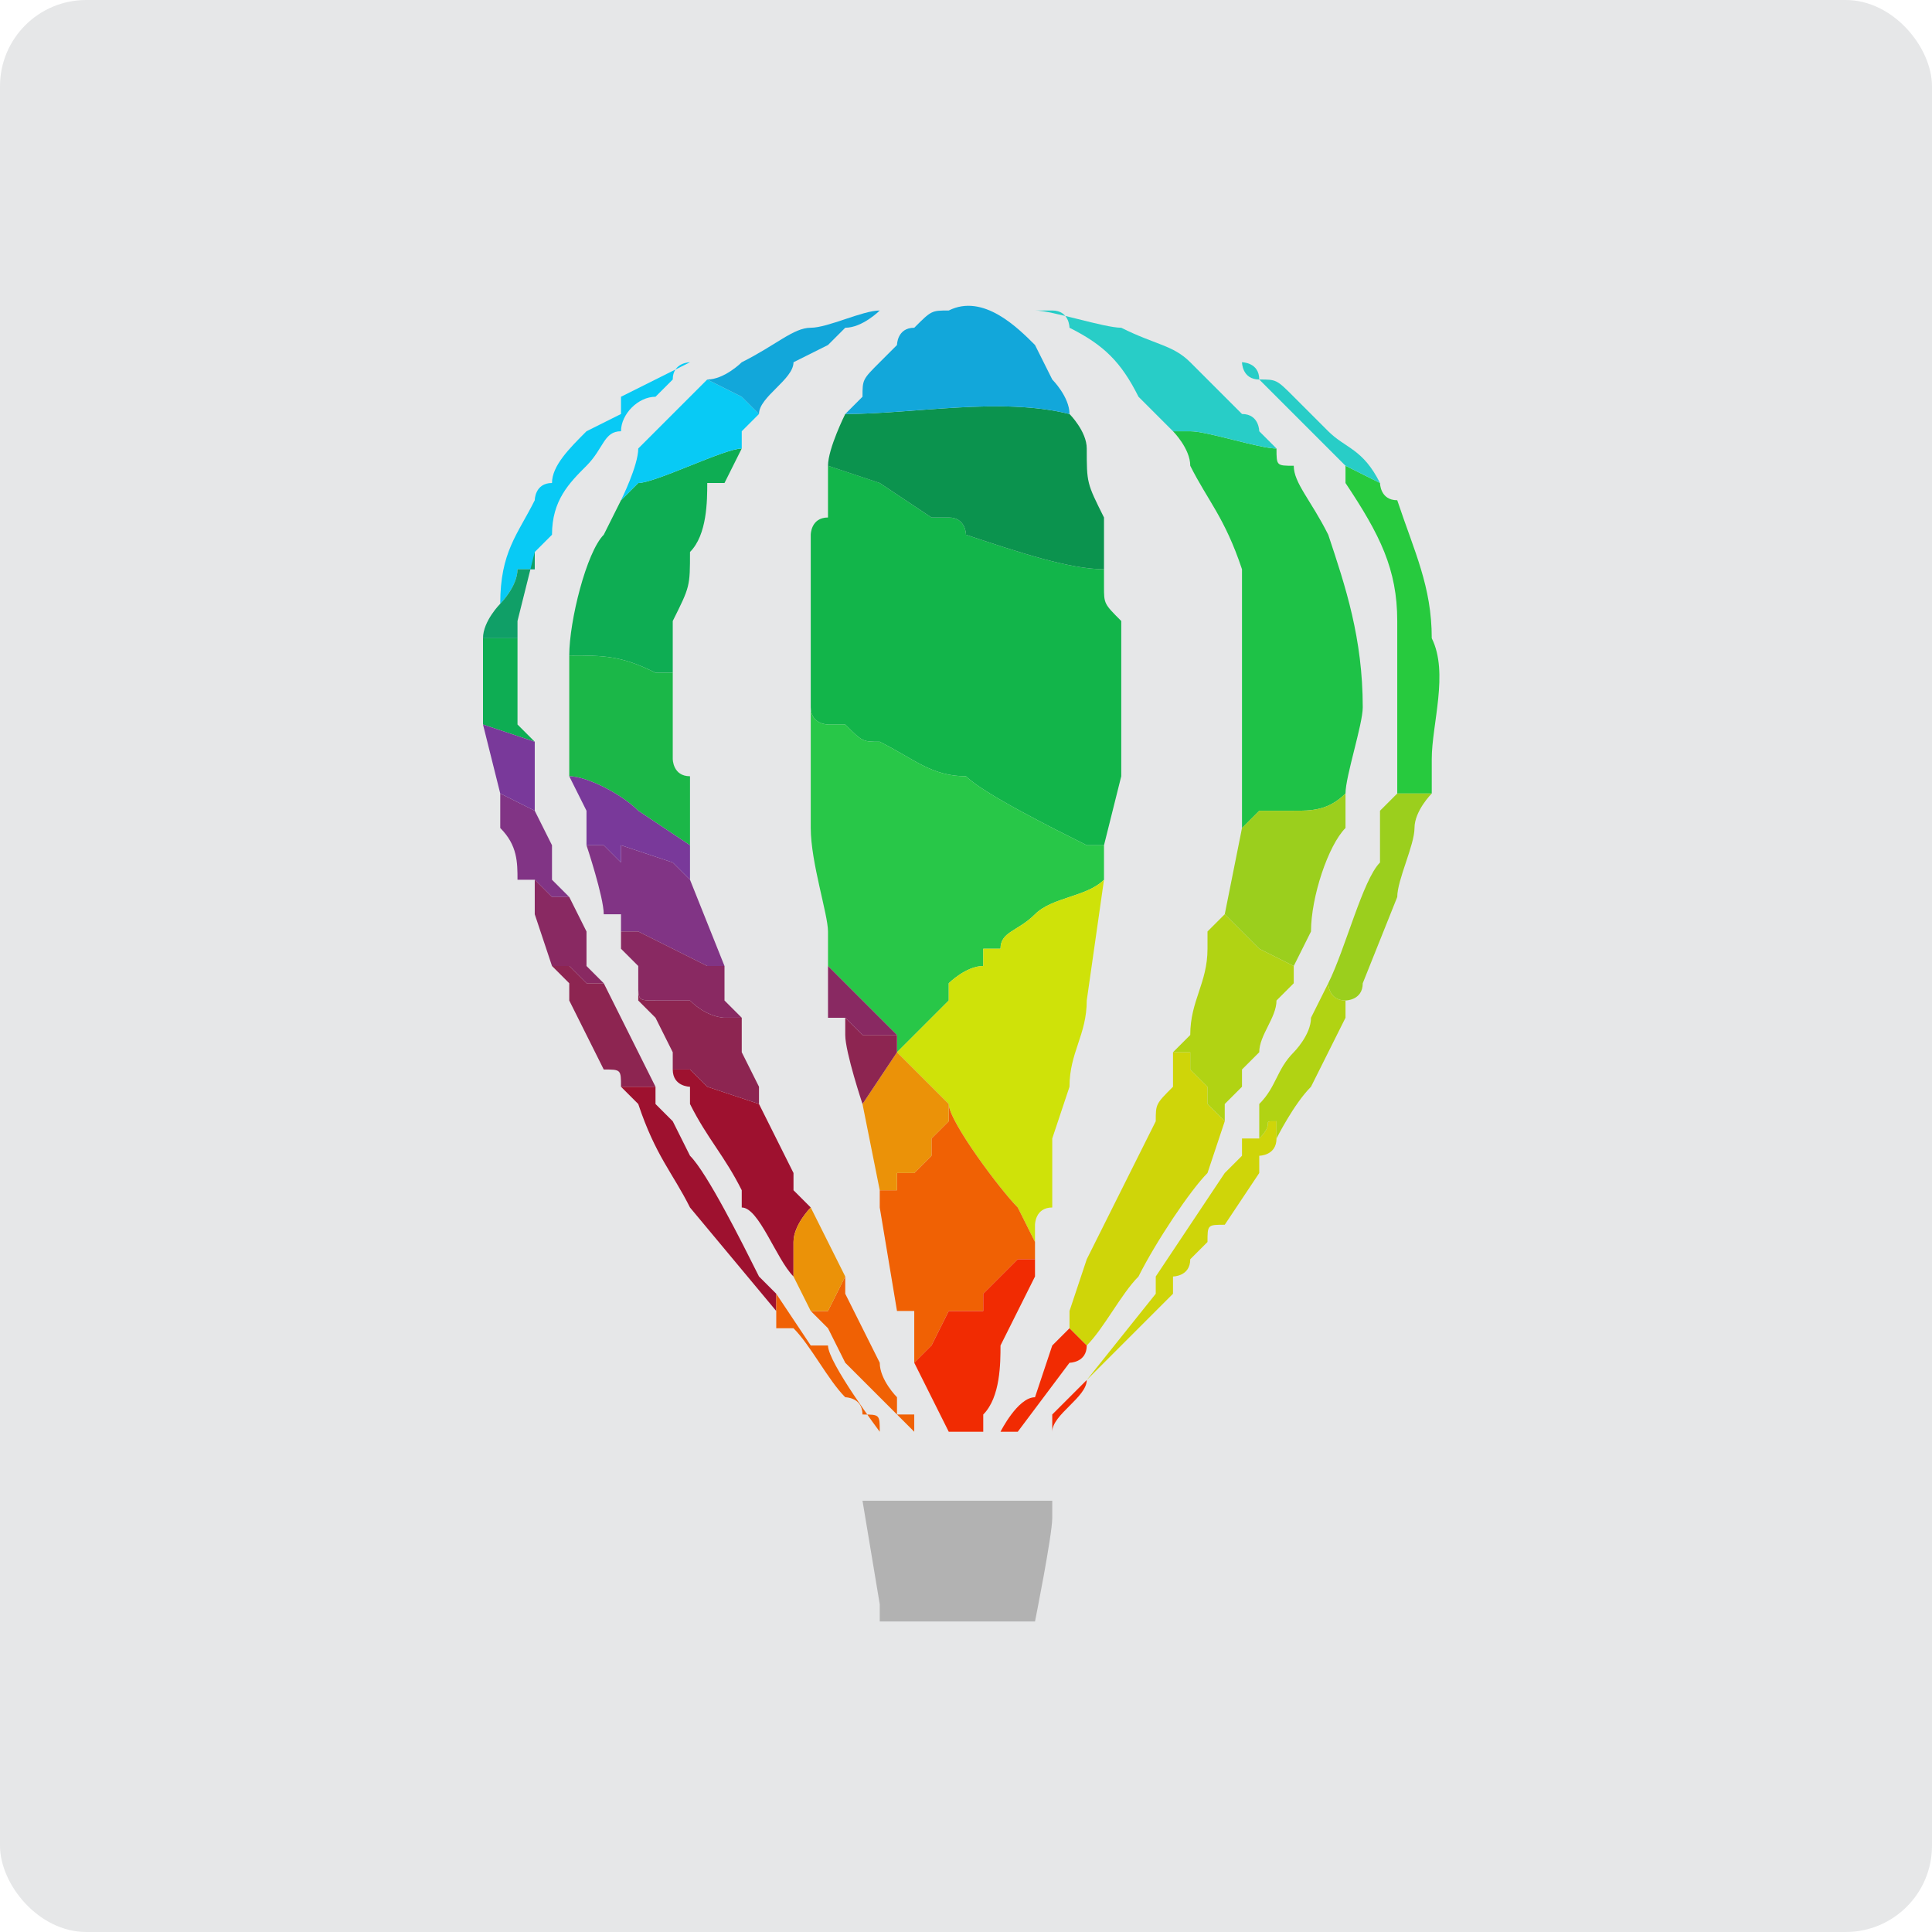<?xml version="1.0" encoding="UTF-8"?>
<!DOCTYPE svg PUBLIC "-//W3C//DTD SVG 1.1//EN" "http://www.w3.org/Graphics/SVG/1.1/DTD/svg11.dtd">
<!-- Creator: CorelDRAW 2020 (64-Bit) -->
<svg xmlns="http://www.w3.org/2000/svg" xml:space="preserve" width="40px" height="40px" version="1.1" style="shape-rendering:geometricPrecision; text-rendering:geometricPrecision; image-rendering:optimizeQuality; fill-rule:evenodd; clip-rule:evenodd"
viewBox="0 0 1.12 1.12"
 xmlns:xlink="http://www.w3.org/1999/xlink"
 xmlns:xodm="http://www.corel.com/coreldraw/odm/2003">
 <defs>
  <style type="text/css">
   <![CDATA[
    .fil0 {fill:#E6E7E8}
    .fil21 {fill:#08CAF5}
    .fil5 {fill:#0B934E}
    .fil8 {fill:#0EAD53}
    .fil24 {fill:#109F67}
    .fil9 {fill:#12A7DA}
    .fil1 {fill:#12B54A}
    .fil10 {fill:#1BB748}
    .fil3 {fill:#1EC247}
    .fil14 {fill:#27CA3E}
    .fil2 {fill:#28C748}
    .fil17 {fill:#28CDC7}
    .fil22 {fill:#79399A}
    .fil18 {fill:#813485}
    .fil23 {fill:#892962}
    .fil20 {fill:#8D2551}
    .fil12 {fill:#9BCF1D}
    .fil15 {fill:#9E112F}
    .fil13 {fill:#B1D313}
    .fil6 {fill:#B2B2B2}
    .fil11 {fill:#CFD509}
    .fil4 {fill:#CFE209}
    .fil19 {fill:#EB9208}
    .fil7 {fill:#F06104}
    .fil16 {fill:#F12B02}
   ]]>
  </style>
 </defs>
 <g id="Capa_x0020_1">
  <g id="_2098640150432">
   <rect class="fil0" width="1.12" height="1.12" rx="0.05" ry="0.05"/>
   <g>
    <path class="fil1" d="M0.47 0.41c0,0.01 0.01,0.01 0.01,0.01 0,0 0.01,0 0.01,0 0.01,0.01 0.01,0.01 0.02,0.01 0.02,0.01 0.03,0.02 0.05,0.02 0.01,0.01 0.05,0.03 0.07,0.04 0,0 0.01,0 0.01,0 0,0 0,0 0,0l0.01 -0.04c0,0 0,-0.02 0,-0.03l0 -0.06c-0.01,-0.01 -0.01,-0.01 -0.01,-0.02l0 -0.01c0,0 0,0 0,0l0 0c-0.02,0 -0.05,-0.01 -0.08,-0.02 0,0 0,-0.01 -0.01,-0.01 0,0 -0.01,0 -0.01,0 0,0 0,0 0,0l-0.03 -0.02c0,0 -0.03,-0.01 -0.03,-0.01l0 0c0,0 0,0 0,0 0,0 0,0 0,0 0,0 0,0.02 0,0.03 -0.01,0 -0.01,0.01 -0.01,0.01l0 0.01c0,0 0,0.03 0,0.03 0,0.01 0,0.01 0,0.01 0,0.01 0,0.03 0,0.03 0,0.01 0,0.02 0,0.02z"/>
    <path class="fil2" d="M0.48 0.56c0,0 0,0 0,0l0.01 0.01c0,0 0.01,0.01 0.01,0.01l0.01 0.01c0,0 0.01,0.01 0.01,0.01 0,0 0,0 0,0 0,0 0,0.01 0,0.01l0.03 -0.03c0,-0.01 0,0 0,-0.01 0,0 0.01,-0.01 0.02,-0.01 0,0 0,0 0,0 0,-0.01 0,-0.01 0,-0.01 0.01,0 0.01,0 0.01,0 0,-0.01 0.01,-0.01 0.02,-0.02 0.01,-0.01 0.03,-0.01 0.04,-0.02 0,0 0,-0.02 0,-0.02 0,0 0,0 0,0 0,0 -0.01,0 -0.01,0 -0.02,-0.01 -0.06,-0.03 -0.07,-0.04 -0.02,0 -0.03,-0.01 -0.05,-0.02 -0.01,0 -0.01,0 -0.02,-0.01 0,0 -0.01,0 -0.01,0 0,0 -0.01,0 -0.01,-0.01 0,0.01 0,0.02 0,0.02 0,0.01 0,0.03 0,0.03l0 0.02c0,0.02 0.01,0.05 0.01,0.06 0,0.01 0,0.01 0,0.01 0,0 0,0.01 0,0.01z"/>
    <path class="fil3" d="M0.72 0.48c0,0 0.01,-0.01 0.01,-0.01 0.01,0 0.01,0 0.02,0 0.01,0 0.02,0 0.03,-0.01 0,0 0,0 0,0l0 0c0,-0.01 0.01,-0.04 0.01,-0.05 0,-0.04 -0.01,-0.07 -0.02,-0.1 0,0 0,0 0,0 -0.01,-0.02 -0.02,-0.03 -0.02,-0.04 -0.01,0 -0.01,0 -0.01,-0.01 0,0 0,0 0,0 -0.01,0 -0.04,-0.01 -0.05,-0.01l-0.01 0c0,0 0.01,0.01 0.01,0.02 0.01,0.02 0.02,0.03 0.03,0.06 0,0 0,0 0,0 0,0.01 0,0.01 0,0.02l0 0.03c0,0.01 0,0.03 0,0.03 0,0.01 0,0.02 0,0.02 0,0.01 0,0.02 0,0.03 0,0 0,0.01 0,0.01 0,0 0,0 0,0.01z"/>
    <path class="fil4" d="M0.52 0.61l0 0c0,0 0.03,0.03 0.03,0.03 0,0.01 0.03,0.05 0.04,0.06l0.01 0.02c0,0 0,0 0,0l0 -0.01c0,0 0,-0.01 0.01,-0.01 0,-0.01 0,-0.03 0,-0.04l0.01 -0.03c0,-0.02 0.01,-0.03 0.01,-0.05l0.01 -0.07c-0.01,0.01 -0.03,0.01 -0.04,0.02 -0.01,0.01 -0.02,0.01 -0.02,0.02 0,0 0,0 -0.01,0 0,0 0,0 0,0.01 0,0 0,0 0,0 -0.01,0 -0.02,0.01 -0.02,0.01 0,0.01 0,0 0,0.01l-0.03 0.03z"/>
    <path class="fil5" d="M0.49 0.24c0,0 -0.01,0.02 -0.01,0.03l0 0c0,0 0.03,0.01 0.03,0.01l0.03 0.02c0,0 0,0 0,0 0,0 0.01,0 0.01,0 0.01,0 0.01,0.01 0.01,0.01 0.03,0.01 0.06,0.02 0.08,0.02l0 0c0,0 0,-0.02 0,-0.02 0,-0.01 0,-0.01 0,-0.01 -0.01,-0.02 -0.01,-0.02 -0.01,-0.04 0,-0.01 -0.01,-0.02 -0.01,-0.02 -0.04,-0.01 -0.09,0 -0.13,0z"/>
    <path class="fil6" d="M0.52 0.94l0.08 0c0,0 0.01,-0.05 0.01,-0.06 0,-0.01 0,-0.01 0,-0.01l-0.11 0c0,0 0,0 0,0l0.01 0.06c0,0 0,0 0,0.01 0,0 0,0 0.01,0z"/>
    <path class="fil7" d="M0.51 0.69c0,0 0,0.01 0,0.01l0.01 0.06c0,0 0,0 0.01,0l0 0.03c0,0 0,0 0,0l0 0c0,0 0,0 0,0 0,0 0.01,-0.01 0.01,-0.01 0,0 0,0 0,0l0.01 -0.02c0,0 0,0 0,0 0,0 0.01,0 0.01,0 0,0 0,0 0,-0.01 0,0 0,0.01 0,0.01l0.01 0 0 -0.01c0,0 0,0 0,0l0 0 0 0 0.02 -0.02c0,0 0,0 0,0 0.01,0 0.01,0 0.01,0l0 0c0,0 0,0 0,0 0,0 0,0 0,0 0,-0.01 0,-0.01 0,-0.01l-0.01 -0.02c-0.01,-0.01 -0.04,-0.05 -0.04,-0.06 0,0 0,0 0,0.01l-0.01 0.01c0,0.01 0,0.01 0,0.01 0,0 0,0 0,0l-0.01 0.01c-0.01,0 -0.01,0 -0.01,0 0,0.01 0,0.01 0,0.01 0,0 0,0 -0.01,0 0,0 0,0 0,0l0 0c0,0 0,0 0,0l0 0c0,0 0,0 0,0l0 0z"/>
    <path class="fil8" d="M0.36 0.29l-0.01 0.02c-0.01,0.01 -0.02,0.05 -0.02,0.07 0.02,0 0.03,0 0.05,0.01 0,0 0,0 0,0 0.01,0 0.01,0 0.01,0l0 -0.03c0.01,-0.02 0.01,-0.02 0.01,-0.04 0.01,-0.01 0.01,-0.03 0.01,-0.04 0.01,0 0.01,0 0.01,0l0.01 -0.02c0,0 0,0 0,0 -0.01,0 -0.05,0.02 -0.06,0.02l-0.01 0.01z"/>
    <path class="fil9" d="M0.49 0.24c0.04,0 0.09,-0.01 0.13,0 0,-0.01 -0.01,-0.02 -0.01,-0.02l-0.01 -0.02c-0.01,-0.01 -0.03,-0.03 -0.05,-0.02 -0.01,0 -0.01,0 -0.02,0.01 -0.01,0 -0.01,0.01 -0.01,0.01 -0.01,0.01 -0.01,0.01 -0.01,0.01 -0.01,0.01 -0.01,0.01 -0.01,0.02 0,0 -0.01,0.01 -0.01,0.01z"/>
    <path class="fil10" d="M0.33 0.45c0.01,0 0.03,0.01 0.04,0.02l0.03 0.02c0,0 0,0 0,0l0 -0.04c-0.01,0 -0.01,-0.01 -0.01,-0.01 0,-0.01 0,-0.03 0,-0.05 0,0 0,0 -0.01,0 0,0 0,0 0,0 -0.02,-0.01 -0.03,-0.01 -0.05,-0.01 0,0 0,0 0,0l0 0c0,0.01 0,0.01 0,0.01 0,0.02 0,0.04 0,0.06z"/>
    <path class="fil11" d="M0.62 0.77c0,0 0,0 0,0 0,0 0.01,0.01 0.01,0.01 0.01,-0.01 0.02,-0.03 0.03,-0.04 0.01,-0.02 0.03,-0.05 0.04,-0.06l0.01 -0.03c0,0 0,0 0,0 0,0 0,0 0,0l-0.01 -0.01 0 0.01c0,0 0,0 0,0 0,-0.01 0,-0.01 0,-0.01l0 0c0,0 0,0 0,0l0 -0.01c0,0 0,0 0,0 0,0 0,0 0,0l0 0c0,0 0,0 0,0 0,0 0,0 0,0 0,0 0,0 0,0l-0.01 0 0.01 0 -0.01 -0.01c0,0 0,0 0,0l0 0c0,0 0,0 0,0l0 0c0,0 0,0 0,0 0,0 0,-0.01 0,-0.01 -0.01,0 0,0 -0.01,0l0 0c0,0 0,0 0,0l0 0.02c-0.01,0.01 -0.01,0.01 -0.01,0.02l-0.04 0.08 -0.01 0.03c0,0 0,0 0,0.01z"/>
    <path class="fil12" d="M0.72 0.48l-0.01 0.05c0,0 0,0 0,0 0,0 0.01,0.01 0.01,0.01 0,0 0,0 0.01,0.01l0.02 0.01c0,0 0,0 0,0 0,0 0,0 0,0 0,0 0,0 0,0l0.01 -0.02c0,-0.02 0.01,-0.05 0.02,-0.06 0,-0.01 0,-0.01 0,-0.01 0,0 0,0 0,-0.01 -0.01,0.01 -0.02,0.01 -0.03,0.01 -0.01,0 -0.01,0 -0.02,0 0,0 -0.01,0.01 -0.01,0.01z"/>
    <path class="fil13" d="M0.71 0.53l-0.01 0.01c0,0 0,0 0,0.01 0,0.02 -0.01,0.03 -0.01,0.05 0,0 -0.01,0.01 -0.01,0.01 0.01,0 0,0 0.01,0 0,0 0,0.01 0,0.01 0,0 0,0 0,0l0 0c0,0 0,0 0,0l0 0c0,0 0,0 0,0l0.01 0.01 -0.01 0 0.01 0c0,0 0,0 0,0 0,0 0,0 0,0 0,0 0,0 0,0l0 0c0,0 0,0 0,0 0,0 0,0 0,0l0 0.01c0,0 0,0 0,0l0 0c0,0 0,0 0,0.01 0,0 0,0 0,0l0 -0.01 0.01 0.01c0,0 0,0 0,0 0,0 0,0 0,0 0,0 0,0 0,0 0,-0.01 0,-0.01 0,-0.01l0.01 -0.01c0,0 0,-0.01 0,-0.01l0.01 -0.01c0,-0.01 0.01,-0.02 0.01,-0.03 0,0 0,0 0.01,-0.01l0 -0.01c0,0 0,0 0,0 0,0 0,0 0,0l-0.02 -0.01c-0.01,-0.01 -0.01,-0.01 -0.01,-0.01 0,0 -0.01,-0.01 -0.01,-0.01 0,0 0,0 0,0z"/>
    <path class="fil14" d="M0.81 0.46c0,0 0,0 0,0l0.02 0c0,0 0,0 0,-0.01l0 -0.01c0,-0.02 0.01,-0.05 0,-0.07 0,-0.03 -0.01,-0.05 -0.02,-0.08 -0.01,0 -0.01,-0.01 -0.01,-0.01l-0.02 -0.01c0,0 0,0 0,0l0 0.01c0.02,0.03 0.03,0.05 0.03,0.08l0 0.01c0,0 0,0.01 0,0.01 0,0.01 0,0.01 0,0.02 0,0 0,0 0,0l0 0.03c0,0.01 0,0.01 0,0.02 0,0 0,0.01 0,0.01z"/>
    <path class="fil15" d="M0.39 0.62c0,0.01 0.01,0.01 0.01,0.01 0,0 0,0.01 0,0.01 0.01,0.02 0.02,0.03 0.03,0.05 0,0 0,0 0,0.01 0.01,0 0.02,0.03 0.03,0.04 0,-0.01 0,-0.02 0,-0.02 0,-0.01 0.01,-0.02 0.01,-0.02 0,0 0,0 -0.01,-0.01 0,0 0,0 0,-0.01l-0.02 -0.04c0,0 0,0 0,0 0,0 0,0 0,0 0,0 0,0 0,0l-0.03 -0.01c0,0 0,0 0,0l-0.01 -0.01c0,0 0,0 0,0 -0.01,0 0,0 -0.01,0l0 0z"/>
    <path class="fil16" d="M0.53 0.79c0,0 0.01,0.02 0.01,0.02l0.01 0.02 0.02 0c0,0 0,0 0,0 0,-0.01 0,-0.01 0,-0.01 0.01,-0.01 0.01,-0.03 0.01,-0.04l0.02 -0.04c0,-0.01 0,-0.01 0,-0.01l0 0c0,0 0,0 -0.01,0 0,0 0,0 0,0l-0.02 0.02 0 0 0 0c0,0 0,0 0,0l0 0.01 -0.01 0c0,0 0,-0.01 0,-0.01 0,0.01 0,0.01 0,0.01 0,0 -0.01,0 -0.01,0 0,0 0,0 0,0l-0.01 0.02c0,0 0,0 0,0 0,0 -0.01,0.01 -0.01,0.01 0,0 0,0 0,0l0 0z"/>
    <path class="fil17" d="M0.68 0.25l0.01 0c0.01,0 0.04,0.01 0.05,0.01 0,0 0,0 0,0l-0.01 -0.01c0,0 0,-0.01 -0.01,-0.01l-0.02 -0.02c0,0 0,0 -0.01,-0.01 -0.01,-0.01 -0.02,-0.01 -0.04,-0.02 -0.01,0 -0.04,-0.01 -0.05,-0.01l0.01 0c0.01,0 0.01,0.01 0.01,0.01 0,0 0,0 0,0 0.02,0.01 0.03,0.02 0.04,0.04l0.02 0.02z"/>
    <path class="fil18" d="M0.36 0.54l0 0c0,0 0.01,0 0.01,0l0.04 0.02c0.01,0 0,0 0.01,0 0,0 0,0 0,0l-0.02 -0.05 0 0c0,0 0,0 0,0 0,0 0,0 0,0 0,0 0,0 0,0 0,0 0,0 -0.01,-0.01l0 0c0,0 0,0 0,0l-0.03 -0.01c0,0 0,0 0,0.01l-0.01 -0.01c0,0 0,0 0,0 0,0 0,0 -0.01,0 0,0 0,0 0,0l0 0c0,0 0.01,0.03 0.01,0.04 0,0 0.01,0 0.01,0 0,0 0,0 0,0.01 0,0 0,0 0,0 0,0 0,0 0,0z"/>
    <path class="fil19" d="M0.5 0.64l0.01 0.05c0,0 0,0 0,0l0 0c0,0 0,0 0,0l0 0c0,0 0,0 0,0l0 0c0,0 0,0 0,0 0.01,0 0.01,0 0.01,0 0,0 0,0 0,-0.01 0,0 0,0 0.01,0l0.01 -0.01c0,0 0,0 0,0 0,0 0,0 0,-0.01l0.01 -0.01c0,-0.01 0,-0.01 0,-0.01 0,0 -0.03,-0.03 -0.03,-0.03l0 0c0,0 0,0 0,0l-0.02 0.03z"/>
    <path class="fil12" d="M0.77 0.57c0,0 0,0.01 0.01,0.01 0,0 0,0 0,0 0,0 0,0 0,0 0,0 0.01,0 0.01,-0.01 0,0 0,0 0,0l0.02 -0.05c0,-0.01 0.01,-0.03 0.01,-0.04 0,-0.01 0.01,-0.02 0.01,-0.02l-0.02 0c0,0 0,0 0,0l-0.01 0.01c0,0.01 0,0.01 0,0.02 0,0 0,0 0,0.01 -0.01,0.01 -0.02,0.05 -0.03,0.07 0,0 0,0 0,0z"/>
    <path class="fil20" d="M0.39 0.62l0 0c0.01,0 0,0 0.01,0 0,0 0,0 0,0l0.01 0.01c0,0 0,0 0,0l0.03 0.01c0,0 0,0 0,0 0,0 0,0 0,0 0,0 0,0 0,0 0,-0.01 0,-0.01 0,-0.01l-0.01 -0.02c0,0 0,0 0,-0.01 0,0 0,0 0,0 0,0 0,-0.01 0,-0.01 0,0 0,0.01 0,0 0,0 0,0 -0.01,0 0,0 -0.01,0 -0.02,-0.01l-0.02 0c-0.01,0 -0.01,0 -0.01,-0.01 0,0 0,0 0,0.01 0,0 0.01,0.01 0.01,0.01l0.01 0.02c0,0 0,0.01 0,0.01z"/>
    <path class="fil21" d="M0.36 0.29l0.01 -0.01c0.01,0 0.05,-0.02 0.06,-0.02 0,0 0,0 0,-0.01 0,0 0.01,-0.01 0.01,-0.01 0,0 -0.01,-0.01 -0.01,-0.01l-0.02 -0.01c-0.01,0.01 -0.03,0.03 -0.04,0.04 0,0.01 -0.01,0.03 -0.01,0.03z"/>
    <path class="fil15" d="M0.36 0.63c0,0 0,0 0,0l0.01 0.01c0.01,0.03 0.02,0.04 0.03,0.06l0.05 0.06c0,0 0,0 0,0l0 -0.01 -0.01 -0.01c-0.01,-0.02 -0.03,-0.06 -0.04,-0.07l-0.01 -0.02c-0.01,-0.01 -0.01,-0.01 -0.01,-0.01l0 -0.01 0 0c0,0 0,0 -0.01,0l-0.01 0c0,0 0,0 0,0 0,-0.01 0,0 0,-0.01 0,0.01 0,0 0,0.01z"/>
    <path class="fil11" d="M0.73 0.66c-0.01,0 -0.01,0 -0.01,0 0,0.01 0,0.01 0,0.01 -0.01,0.01 -0.01,0.01 -0.01,0.01l-0.04 0.06c0,0 0,0 0,0.01l-0.04 0.05c0,0 0,0 0,0 0,0 0,0 0,0 0,0 0,0 0,0l0.02 -0.02c0.01,-0.01 0.02,-0.02 0.03,-0.03 0,0 0,0 0,-0.01 0,0 0.01,0 0.01,-0.01l0.01 -0.01c0,-0.01 0,-0.01 0.01,-0.01l0.02 -0.03c0,0 0,-0.01 0,-0.01 0,0 0.01,0 0.01,-0.01 0,0 0,0 0,0 0,0 0,0 0,0l0 0c0,0 0,0 0,0 0,0 0,0 0,0 -0.01,0 0,0 0,0 0,-0.01 0,-0.01 0,-0.01 -0.01,0 0,0 -0.01,0.01l0 0c0,0 0,0 0,-0.01l0 0c0,0 0,0 0,0 0,0 0,0 0,0 0,0 0,0 0,0 0,0 0,0 0,0l0 0c0,0.01 0,0 0,0.01 0,0 0,0 0,0z"/>
    <path class="fil22" d="M0.34 0.49l0 0c0,0 0,0 0,0 0.01,0 0.01,0 0.01,0 0,0 0,0 0,0l0.01 0.01c0,-0.01 0,-0.01 0,-0.01l0.03 0.01c0,0 0,0 0,0l0 0c0.01,0.01 0.01,0.01 0.01,0.01 0,0 0,0 0,0 0,0 0,0 0,0 0,0 0,0 0,0l0 0c0,0 0,0 0,-0.01 0,0 0,0 0,0l0 -0.01c0,0 0,0 0,0l-0.03 -0.02c-0.01,-0.01 -0.03,-0.02 -0.04,-0.02l0.01 0.02c0,0 0,0 0,0.01 0,0 0,0 0,0 0,0 0,0.01 0,0.01 0,0 0,0 0,0z"/>
    <path class="fil23" d="M0.36 0.54c0,0 0,0 0,0.01 0,0 0,0 0.01,0.01l0 0.01c0,0 0,0 0,0l0 0.01c0,-0.01 0,-0.01 0,-0.01 0,0.01 0,0.01 0.01,0.01l0.02 0c0.01,0.01 0.02,0.01 0.02,0.01 0.01,0 0.01,0 0.01,0 0,0.01 0,0 0,0 0,0 0,0 0,0l-0.01 -0.01c0,-0.01 0,-0.01 0,-0.01 0,-0.01 0,-0.01 0,-0.01 0,0 0,0 0,0 -0.01,0 0,0 -0.01,0l-0.04 -0.02c0,0 -0.01,0 -0.01,0l0 0z"/>
    <path class="fil9" d="M0.41 0.22l0.02 0.01c0,0 0.01,0.01 0.01,0.01 0,-0.01 0.02,-0.02 0.02,-0.03l0.02 -0.01c0,0 0,0 0,0l0.01 -0.01c0.01,0 0.02,-0.01 0.02,-0.01 0,0 0,0 0.01,0 -0.01,0 -0.01,0 -0.01,0 -0.01,0 -0.03,0.01 -0.04,0.01 -0.01,0 -0.02,0.01 -0.04,0.02 0,0 -0.01,0.01 -0.02,0.01z"/>
    <path class="fil21" d="M0.29 0.35c0,0 0.01,-0.01 0.01,-0.02 0,0 0,0 0.01,0l0 -0.01 0.01 -0.01c0,-0.02 0.01,-0.03 0.02,-0.04l0 0c0.01,-0.01 0.01,-0.02 0.02,-0.02 0,0 0,0 0,0 0,-0.01 0.01,-0.02 0.02,-0.02l0.01 -0.01c0,-0.01 0.01,-0.01 0.01,-0.01 -0.02,0.01 -0.02,0.01 -0.04,0.02 0,0.01 0,0.01 0,0.01l-0.02 0.01c-0.01,0.01 -0.02,0.02 -0.02,0.03 -0.01,0 -0.01,0.01 -0.01,0.01 -0.01,0.02 -0.02,0.03 -0.02,0.06z"/>
    <path class="fil13" d="M0.73 0.66c0,0 0,0 0,0 0,-0.01 0,0 0,-0.01l0 0c0,0 0,0 0,0 0,0 0,0 0,0 0,0 0,0 0,0 0,0 0,0 0,0l0 0c0,0.01 0,0.01 0,0.01l0 0c0.01,-0.01 0,-0.01 0.01,-0.01 0,0 0,0 0,0.01 0,0 -0.01,0 0,0 0,0 0,0 0,0 0,0 0,0 0,0l0 0c0,0 0.01,-0.02 0.02,-0.03 0,0 0,0 0,0l0.02 -0.04c0,0 0,0 0,-0.01 0,0 0,0 0,0 0,0 0,0 0,0 -0.01,0 -0.01,-0.01 -0.01,-0.01 0,0 0,0 0,0 0,0 0,0 0,0l-0.01 0.02c0,0.01 -0.01,0.02 -0.01,0.02 -0.01,0.01 -0.01,0.02 -0.02,0.03 0,0.01 0,0.01 0,0.01 0,0 0,0 0,0.01z"/>
    <path class="fil8" d="M0.28 0.37c0,0.01 0,0.02 0,0.02 0,0.01 0,0.01 0,0.02 0,0 0,0.01 0,0.01l0.03 0.01 -0.01 -0.01c0,-0.02 0,-0.03 0,-0.04 0,-0.01 0,-0.01 0,-0.01 0,0 -0.01,0 -0.02,0 0,0 0,0 0,0l0 0z"/>
    <path class="fil7" d="M0.47 0.76c0,0 0,0 0.01,0.01 0,0 0,0 0,0l0.01 0.02c0,0 0,0 0,0l0.02 0.02c0,0 0.01,0.01 0.01,0.01 0,0 0,0 0.01,0.01 0,0 0,0 0,0l0 0c0,0 0,0 0,0 0,0 0,0 0,0 0,0 0,-0.01 0,-0.01 0,0 0,0 -0.01,0 0,0 0,0 0,-0.01 0,0 -0.01,-0.01 -0.01,-0.02l-0.02 -0.04c0,0 0,0 0,0 0,-0.01 0,0 0,-0.01l0 0c0,0 -0.01,0.02 -0.01,0.02 -0.01,0 -0.01,0 -0.01,0z"/>
    <path class="fil20" d="M0.32 0.56c0,0 0.01,0.01 0.01,0.01 0,0 0,0 0,0.01l0.02 0.04c0.01,0 0.01,0 0.01,0.01 0,-0.01 0,0 0,-0.01 0,0.01 0,0 0,0.01 0,0 0,0 0,0l0.01 0c0.01,0 0.01,0 0.01,0l0 0 -0.03 -0.06c0,0 0,0 0,0 -0.01,0 0,0 0,0 0,0 0,0 0,0 -0.01,0 0,0 -0.01,0 0,0 0,0 0,0l-0.01 -0.01c0,0 0,0 0,0 -0.01,0 0,0 -0.01,0z"/>
    <path class="fil18" d="M0.29 0.46c0,0 0,0 0,0.01 0,0 0,0 0,0.01 0.01,0.01 0.01,0.02 0.01,0.03 0,0 0,0 0.01,0l0 0c0,0 0,0 0,0l0.01 0.01c0,0 0,0 0.01,0l0 0c0,0 -0.01,-0.01 -0.01,-0.01 0,-0.01 0,-0.01 0,-0.02l-0.01 -0.02c0,0 0,0 0,0l0 0c0,0 0,0 0,0 0,0 0,0 0,0 0,0 0,0 0,0 0,0 0,0 0,0l-0.02 -0.01z"/>
    <path class="fil20" d="M0.49 0.59c0,0 0,0.01 0,0.01 0,0.01 0.01,0.04 0.01,0.04l0.02 -0.03c0,0 0,0 0,0l0 0 0 0c0,0 0,-0.01 0,-0.01 0,0 0,0 0,0 -0.01,0 -0.01,0 -0.01,0l0 0c-0.01,0 -0.01,0 -0.01,0l-0.01 -0.01c0,0 0,0 0,0l0 0z"/>
    <path class="fil19" d="M0.46 0.74c0,0 0,0 0,0l0.01 0.02c0,0 0,0 0,0 0,0 0,0 0.01,0 0,0 0.01,-0.02 0.01,-0.02l0 0 -0.02 -0.04c0,0 -0.01,0.01 -0.01,0.02 0,0 0,0.01 0,0.02z"/>
    <path class="fil23" d="M0.31 0.51c0,0.01 0,0.01 0,0.02l0.01 0.03c0,0 0,0 0,0 0.01,0 0,0 0.01,0 0,0 0,0 0,0l0.01 0.01c0,0 0,0 0,0 0.01,0 0,0 0.01,0 0,0 0,0 0,0 0,0 -0.01,0 0,0 0,0 -0.01,-0.01 -0.01,-0.01 0,-0.01 0,-0.01 0,-0.02l-0.01 -0.02c0,0 0,0 0,0l0 0c-0.01,0 -0.01,0 -0.01,0l-0.01 -0.01c0,0 0,0 0,0l0 0z"/>
    <path class="fil22" d="M0.29 0.46l0.02 0.01c0,0 0,0 0,0 0,0 0,0 0,0 0,0 0,0 0,0 0,0 0,0 0,0l0 0c0,0 0,-0.01 0,-0.01 0,0 0,-0.01 0,-0.01 0,0 0,0 0,-0.01 0,0 0,0 0,0 0,0 0,-0.01 0,-0.01l-0.03 -0.01 0.01 0.04c0,0 0,0 0,0z"/>
    <path class="fil24" d="M0.29 0.35c0,0 -0.01,0.01 -0.01,0.02l0 0c0,0 0,0 0,0 0.01,0 0.02,0 0.02,0 0,0 0,0 0,-0.01l0.01 -0.04 0 0.01c-0.01,0 -0.01,0 -0.01,0 0,0.01 -0.01,0.02 -0.01,0.02z"/>
    <path class="fil17" d="M0.78 0.27c0,0 0,0 0,0l0.02 0.01c0,0 0,0 0,0 -0.01,-0.02 -0.02,-0.02 -0.03,-0.03 -0.01,-0.01 -0.01,-0.01 -0.02,-0.02 0,0 0,0 0,0 -0.01,-0.01 -0.01,-0.01 -0.02,-0.01 0,-0.01 -0.01,-0.01 -0.01,-0.01 0,0 0,0.01 0.01,0.01 0.01,0.01 0.03,0.03 0.04,0.04 0.01,0.01 0.01,0.01 0.01,0.01z"/>
    <path class="fil16" d="M0.63 0.78c0,0 -0.01,-0.01 -0.01,-0.01 0,0 0,0 0,0 0,0 -0.01,0.01 -0.01,0.01l-0.01 0.03c-0.01,0 -0.02,0.02 -0.02,0.02 0,0 0.01,0 0.01,0l0 0c0,0 0,0 0,0l0.03 -0.04c0,0 0.01,0 0.01,-0.01z"/>
    <path class="fil7" d="M0.45 0.76c0,0 0,0 0,0.01 0,0 0.01,0 0.01,0 0.01,0.01 0.02,0.03 0.03,0.04 0,0 0,0 0,0l0 0c0,0 0.01,0 0.01,0.01l0 0c0.01,0 0.01,0 0.01,0.01 0,0 0,0 0,0 0,0 -0.03,-0.04 -0.03,-0.05 0,0 -0.01,0 -0.01,0l-0.02 -0.03c0,0 0,0 0,0l0 0.01z"/>
    <path class="fil23" d="M0.49 0.59l0 0c0,0 0,0 0,0l0.01 0.01c0,0 0,0 0.01,0l0 0c0,0 0,0 0.01,0 0,0 -0.01,-0.01 -0.01,-0.01l-0.01 -0.01c0,0 -0.01,-0.01 -0.01,-0.01l-0.01 -0.01c0,0 0,0 0,0 0,0 0,0 0,0 0,0.01 0,0.02 0,0.03 0.01,0 0,0 0.01,0z"/>
    <path class="fil16" d="M0.63 0.8c0,0 0,0 0,0 0,0 0,0 0,0 0,0 0,0 0,0l-0.02 0.02c0,0 0,0.01 0,0.01 0,-0.01 0.02,-0.02 0.02,-0.03z"/>
   </g>
  </g>
 </g>
</svg>
